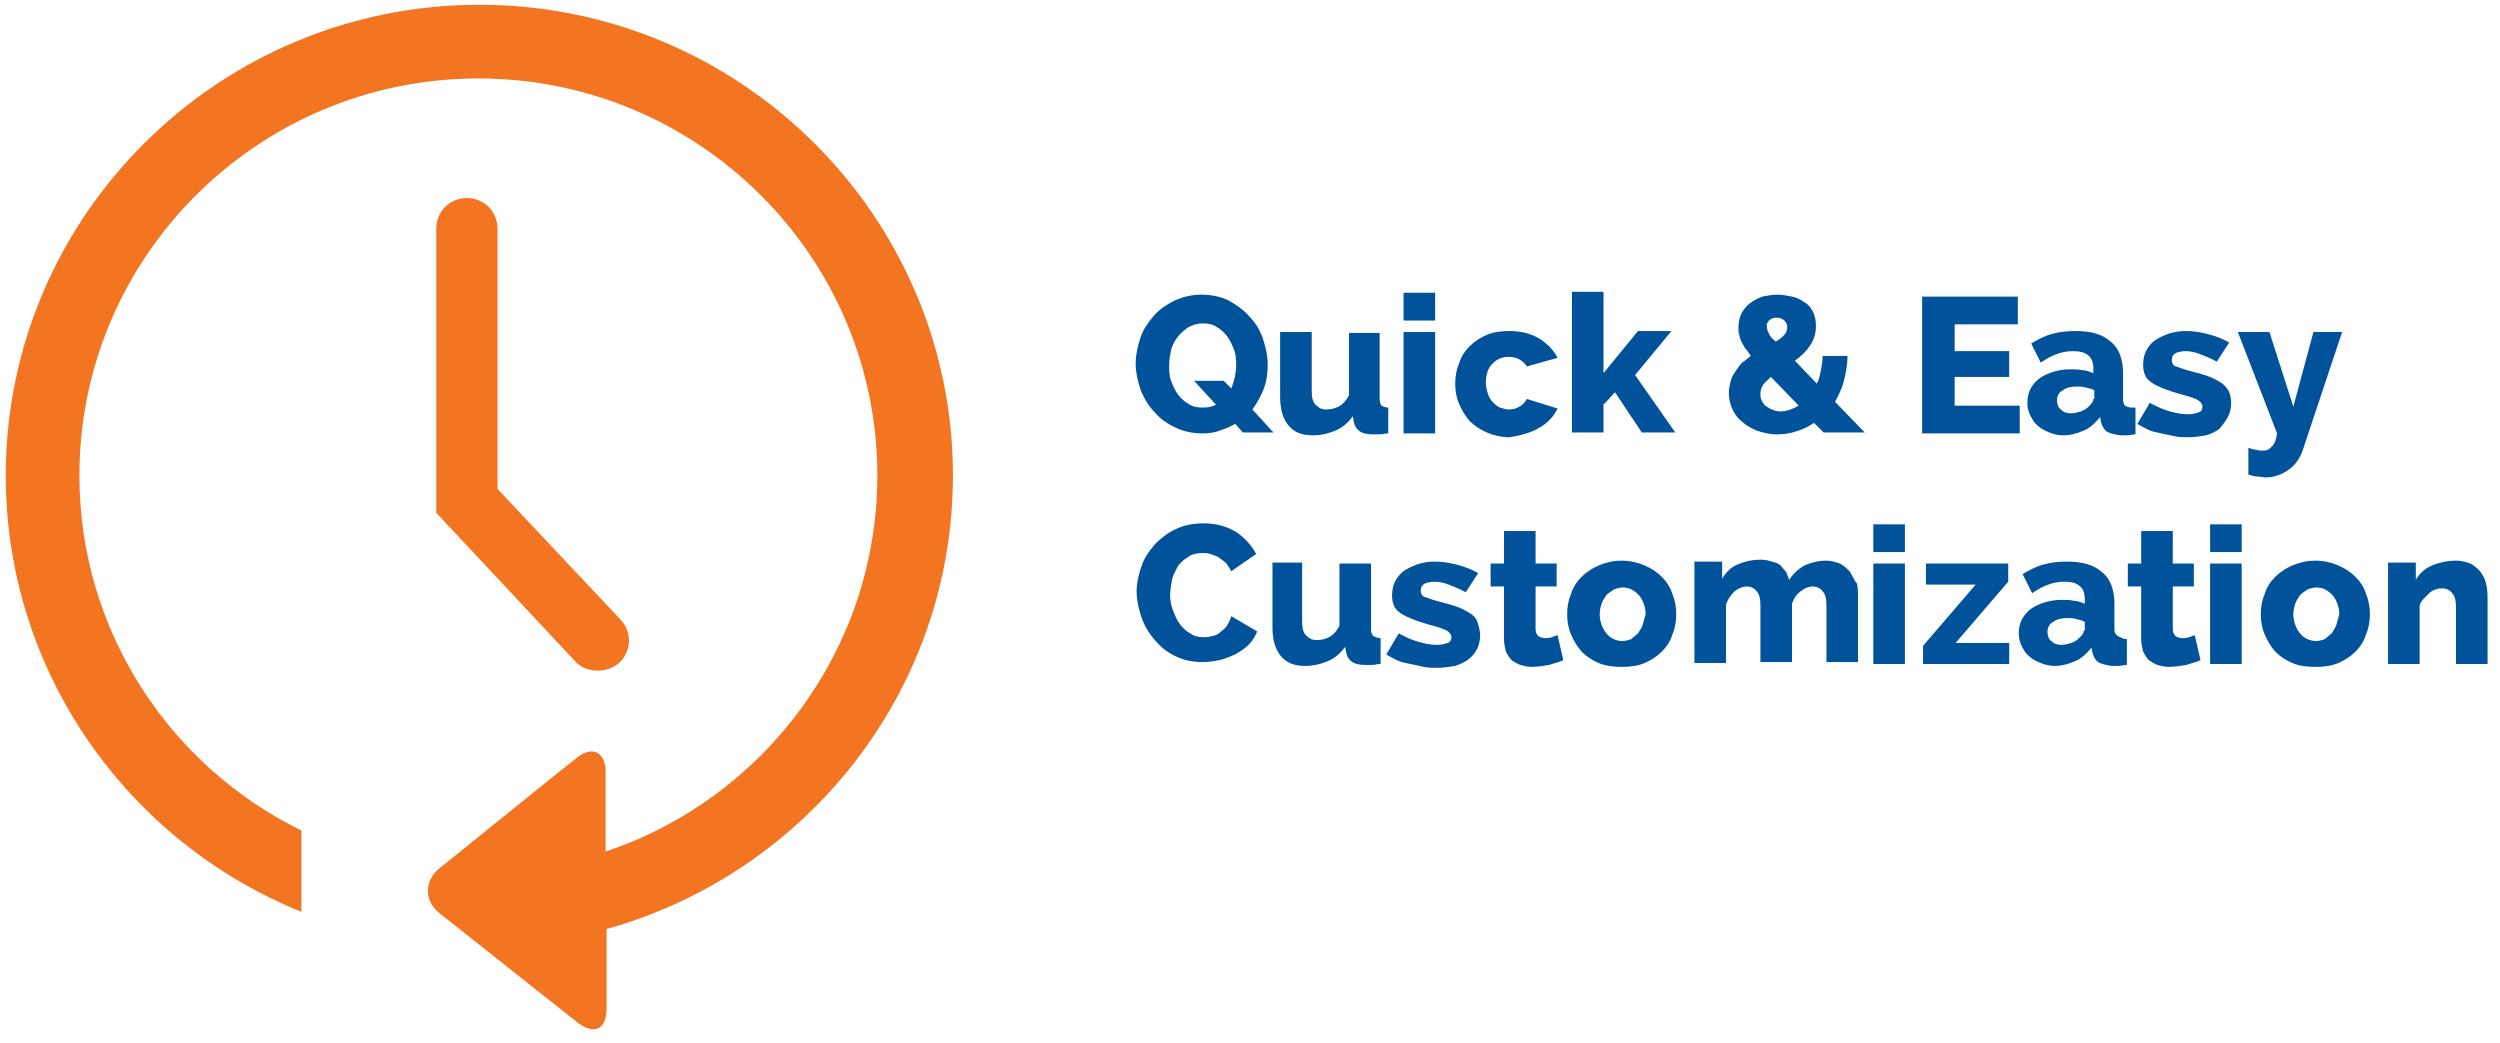 <?xml version="1.0" encoding="utf-8"?>
<!-- Generator: Adobe Illustrator 21.0.2, SVG Export Plug-In . SVG Version: 6.00 Build 0)  -->
<svg version="1.1" id="Layer_1" xmlns="http://www.w3.org/2000/svg" xmlns:xlink="http://www.w3.org/1999/xlink" x="0px" y="0px"
	 viewBox="0 0 261.3 109" style="enable-background:new 0 0 261.3 109;" xml:space="preserve">
<style type="text/css">
	.st0{fill:#F37522;}
	.st1{fill:#00529B;}
</style>
<g>
	<g>
		<path class="st0" d="M50.1,0.5C22.8,0.5,0.6,22.6,0.6,49.7c0,20.6,12.8,38.3,30.9,45.6v-8.5C17.8,80.1,8.3,66,8.3,49.7
			c0-22.9,18.7-41.5,41.7-41.5c23,0,41.7,18.6,41.7,41.5c0,18.2-11.9,33.8-28.4,39.3v-8.3c0-2.1-1.4-2.8-3-1.5l-1.9,1.5L46,90.7
			c-1.7,1.3-1.7,3.5,0,4.8l12.5,9.9l1.9,1.5c1.7,1.3,3,0.7,3-1.5v-8.3c20.8-5.8,36.2-24.8,36.2-47.4C99.6,22.6,77.4,0.5,50.1,0.5z
			 M48.8,20.7c-1.8,0-3.2,1.4-3.2,3.2v29.7l5.9,6.3l7.1,7.6l1.5,1.6c0.6,0.7,1.5,1,2.4,1c0.8,0,1.6-0.3,2.2-0.8
			c1.3-1.2,1.4-3.2,0.2-4.5L52,51.1V23.9C52,22.1,50.6,20.7,48.8,20.7z"/>
	</g>
</g>
<g>
	<g>
		<path class="st1" d="M120.7,43.1c0.6,0.7,1.3,1.2,2.2,1.6c0.8,0.4,1.8,0.6,2.8,0.6c0.7,0,1.3-0.1,1.8-0.3c0.6-0.2,1.1-0.4,1.6-0.7
			l0.8,0.9h3.2l-2.2-2.4c0.5-0.7,0.9-1.4,1.2-2.2c0.3-0.8,0.4-1.6,0.4-2.5c0-0.9-0.2-1.8-0.5-2.7c-0.3-0.9-0.8-1.7-1.4-2.3
			c-0.6-0.7-1.3-1.2-2.2-1.7c-0.8-0.4-1.8-0.6-2.8-0.6c-1,0-1.9,0.2-2.8,0.6c-0.8,0.4-1.6,0.9-2.2,1.6c-0.6,0.7-1.1,1.4-1.4,2.3
			c-0.3,0.9-0.5,1.8-0.5,2.7c0,0.9,0.2,1.8,0.5,2.7C119.6,41.7,120.1,42.5,120.7,43.1z M122.4,36.6c0.1-0.5,0.4-1,0.7-1.4
			c0.3-0.4,0.7-0.7,1.1-1c0.4-0.2,0.9-0.4,1.5-0.4c0.6,0,1.1,0.1,1.5,0.4c0.4,0.2,0.8,0.6,1.1,1c0.3,0.4,0.5,0.9,0.7,1.4
			c0.2,0.5,0.2,1.1,0.2,1.6c0,0.8-0.2,1.6-0.5,2.4l-0.8-0.8h-3.1l2.3,2.5c-0.4,0.2-0.8,0.3-1.4,0.3c-0.6,0-1.1-0.1-1.5-0.4
			c-0.4-0.2-0.8-0.6-1.1-1c-0.3-0.4-0.5-0.9-0.7-1.4c-0.2-0.5-0.2-1.1-0.2-1.6C122.2,37.6,122.3,37.1,122.4,36.6z M145.1,42.6
			c-0.3,0-0.5-0.1-0.7-0.2c-0.1-0.1-0.2-0.4-0.2-0.7v-6.9H141v6.5c-0.3,0.6-0.7,1-1.1,1.2c-0.4,0.2-0.8,0.3-1.3,0.3
			c-0.5,0-0.8-0.2-1.1-0.5c-0.3-0.3-0.4-0.8-0.4-1.5v-6.1h-3.3v6.8c0,1.3,0.3,2.3,0.9,3c0.6,0.7,1.4,1,2.5,1c0.9,0,1.7-0.2,2.4-0.5
			c0.7-0.3,1.3-0.8,1.8-1.5l0.1,0.6c0.2,0.9,0.8,1.3,2,1.3c0.2,0,0.4,0,0.7,0c0.3,0,0.5-0.1,0.9-0.1V42.6z M150,30.6h-3.3v2.9h3.3
			V30.6z M150,34.7h-3.3v10.6h3.3V34.7z M160.9,44.7c0.9-0.5,1.5-1.2,1.9-2l-3.2-1c-0.2,0.3-0.4,0.6-0.8,0.8
			c-0.3,0.2-0.7,0.3-1.1,0.3c-0.3,0-0.6-0.1-0.9-0.2c-0.3-0.1-0.5-0.3-0.8-0.6c-0.2-0.2-0.4-0.5-0.5-0.9c-0.1-0.3-0.2-0.7-0.2-1.1
			c0-0.8,0.2-1.5,0.7-2c0.5-0.5,1-0.7,1.7-0.7c0.8,0,1.4,0.3,1.9,1l3.2-0.9c-0.4-0.8-1.1-1.5-1.9-2c-0.8-0.5-1.9-0.8-3.1-0.8
			c-0.9,0-1.7,0.1-2.4,0.4c-0.7,0.3-1.3,0.7-1.8,1.2c-0.5,0.5-0.9,1.1-1.1,1.8c-0.3,0.7-0.4,1.4-0.4,2.1s0.1,1.4,0.4,2.1
			c0.3,0.7,0.6,1.2,1.1,1.8c0.5,0.5,1.1,0.9,1.8,1.2c0.7,0.3,1.5,0.5,2.4,0.5C159,45.5,160.1,45.2,160.9,44.7z M167.7,42.2l1.1-1.2
			l2.8,4.2h3.5l-4.2-6l3.8-4.6h-3.5l-3.6,4.4v-8.5h-3.3v14.7h3.3V42.2z M192.7,39.9c0.2-0.8,0.4-1.7,0.4-2.7h-2.6
			c0,0.6-0.1,1.1-0.2,1.6c-0.1,0.5-0.2,0.9-0.4,1.3l-2.3-2.4c0.7-0.5,1.2-1,1.6-1.6c0.4-0.6,0.6-1.3,0.6-2c0-0.6-0.1-1.1-0.3-1.5
			c-0.2-0.4-0.5-0.8-0.9-1c-0.4-0.3-0.8-0.5-1.3-0.6c-0.5-0.1-1-0.2-1.5-0.2c-0.6,0-1.1,0.1-1.6,0.2c-0.5,0.2-0.9,0.4-1.3,0.7
			c-0.4,0.3-0.7,0.7-0.9,1.1c-0.2,0.4-0.3,0.9-0.3,1.5c0,0.3,0,0.5,0.1,0.7c0,0.2,0.1,0.4,0.2,0.7c0.1,0.2,0.3,0.5,0.4,0.7
			c0.2,0.2,0.4,0.5,0.6,0.8c-0.3,0.2-0.6,0.5-0.9,0.7c-0.3,0.3-0.5,0.6-0.7,0.9c-0.2,0.3-0.4,0.6-0.5,1c-0.1,0.4-0.2,0.8-0.2,1.2
			c0,0.6,0.1,1.1,0.3,1.6c0.2,0.5,0.5,1,1,1.4c0.4,0.4,0.9,0.7,1.6,1c0.6,0.2,1.3,0.4,2.1,0.4c0.7,0,1.4-0.1,2-0.3
			c0.7-0.2,1.3-0.5,1.9-0.9l1,1h4.3l-3.1-3.2C192.1,41.4,192.5,40.7,192.7,39.9z M184.9,33.5c0.2-0.2,0.5-0.3,0.8-0.3
			c0.3,0,0.6,0.1,0.8,0.3c0.2,0.2,0.3,0.4,0.3,0.7c0,0.3-0.1,0.6-0.3,0.8c-0.2,0.2-0.5,0.5-0.9,0.7c-0.4-0.3-0.6-0.6-0.7-0.8
			c-0.1-0.2-0.2-0.4-0.2-0.6C184.6,33.9,184.7,33.7,184.9,33.5z M186.1,43c-0.4,0-0.7-0.1-0.9-0.2c-0.3-0.1-0.5-0.3-0.7-0.4
			c-0.2-0.2-0.3-0.4-0.4-0.6c-0.1-0.2-0.1-0.4-0.1-0.7c0-0.3,0.1-0.6,0.3-0.9c0.2-0.3,0.5-0.5,0.8-0.8l2.9,3
			C187.3,42.8,186.7,43,186.1,43z M211.1,42.4h-6.8v-3h5.7v-2.7h-5.7v-2.8h6.6V31h-10v14.3h10.2V42.4z M222.8,42.6
			c-0.3,0-0.5-0.1-0.7-0.2c-0.1-0.1-0.2-0.4-0.2-0.7v-2.7c0-1.4-0.4-2.6-1.3-3.3c-0.9-0.8-2.1-1.1-3.7-1.1c-0.9,0-1.7,0.1-2.4,0.3
			c-0.8,0.2-1.5,0.6-2.2,1l1,2c0.6-0.4,1.1-0.7,1.7-0.9c0.5-0.2,1.1-0.3,1.7-0.3c1.4,0,2.1,0.6,2.1,1.8V39c-0.3-0.1-0.7-0.3-1.1-0.3
			c-0.4-0.1-0.9-0.1-1.3-0.1c-0.7,0-1.3,0.1-1.9,0.3c-0.6,0.2-1,0.4-1.4,0.7c-0.4,0.3-0.7,0.7-0.9,1.1c-0.2,0.4-0.3,0.9-0.3,1.4
			c0,0.5,0.1,0.9,0.3,1.3c0.2,0.4,0.4,0.8,0.8,1.1c0.3,0.3,0.7,0.5,1.2,0.7c0.5,0.2,0.9,0.3,1.5,0.3c0.7,0,1.4-0.2,2.1-0.5
			c0.7-0.3,1.2-0.8,1.7-1.4l0.1,0.5c0.1,0.4,0.3,0.8,0.6,1c0.3,0.2,0.8,0.3,1.4,0.4c0.2,0,0.4,0,0.7,0c0.3,0,0.6-0.1,0.9-0.1V42.6z
			 M218.8,41.7c0,0.3-0.2,0.5-0.5,0.8c-0.2,0.2-0.5,0.4-0.8,0.5c-0.3,0.1-0.7,0.2-1,0.2c-0.5,0-0.8-0.1-1.1-0.4
			c-0.3-0.2-0.4-0.6-0.4-1c0-0.4,0.2-0.8,0.6-1c0.4-0.3,0.9-0.4,1.5-0.4c0.3,0,0.6,0,0.9,0.1c0.3,0.1,0.6,0.1,0.9,0.3V41.7z
			 M232.9,43.5c0.2-0.4,0.3-0.9,0.3-1.4c0-0.4-0.1-0.8-0.2-1.1c-0.1-0.3-0.4-0.6-0.7-0.9c-0.3-0.2-0.8-0.5-1.3-0.7
			c-0.5-0.2-1.2-0.4-2-0.6c-0.4-0.1-0.7-0.2-1-0.3c-0.3-0.1-0.5-0.2-0.6-0.2c-0.2-0.1-0.3-0.2-0.3-0.3c-0.1-0.1-0.1-0.2-0.1-0.4
			c0-0.3,0.1-0.5,0.4-0.7c0.3-0.1,0.6-0.2,1-0.2c0.5,0,1,0.1,1.5,0.3c0.5,0.2,1.1,0.4,1.8,0.8l1.3-2c-0.7-0.4-1.5-0.7-2.3-0.9
			c-0.8-0.2-1.5-0.3-2.3-0.3c-0.6,0-1.2,0.1-1.8,0.3c-0.5,0.2-1,0.4-1.4,0.7c-0.4,0.3-0.7,0.7-0.9,1.1c-0.2,0.4-0.3,0.9-0.3,1.5
			c0,0.4,0.1,0.8,0.2,1c0.1,0.3,0.4,0.6,0.7,0.8c0.3,0.2,0.7,0.4,1.2,0.6c0.5,0.2,1.1,0.4,1.8,0.6c0.8,0.2,1.4,0.4,1.8,0.6
			c0.3,0.2,0.5,0.4,0.5,0.7c0,0.3-0.1,0.5-0.4,0.6c-0.3,0.1-0.6,0.2-1.1,0.2c-0.6,0-1.2-0.1-1.9-0.3c-0.7-0.2-1.4-0.5-2.1-0.9
			l-1.3,2.2c0.3,0.2,0.7,0.4,1.1,0.6c0.4,0.2,0.9,0.3,1.4,0.4c0.5,0.1,1,0.2,1.4,0.3c0.5,0.1,0.9,0.1,1.4,0.1c0.7,0,1.3-0.1,1.9-0.2
			c0.6-0.2,1-0.4,1.4-0.7C232.4,44.3,232.7,43.9,232.9,43.5z M239.2,49.1c0.7-0.5,1.2-1.2,1.5-2.1l4.1-12.3h-3l-2.1,7.8l-2.5-7.8
			h-3.3l4.1,10.6c-0.1,0.7-0.3,1.2-0.6,1.4c-0.2,0.3-0.5,0.4-0.9,0.4c-0.2,0-0.4,0-0.7-0.1c-0.3,0-0.5-0.1-0.8-0.2v2.8
			c0.3,0.1,0.6,0.2,0.9,0.2c0.3,0,0.6,0.1,0.9,0.1C237.7,49.9,238.5,49.6,239.2,49.1z M128.1,65.6c-0.2,0.2-0.5,0.4-0.7,0.6
			c-0.3,0.2-0.6,0.3-0.8,0.3c-0.3,0.1-0.6,0.1-0.8,0.1c-0.5,0-1-0.1-1.4-0.4c-0.4-0.2-0.8-0.6-1.1-1c-0.3-0.4-0.5-0.9-0.7-1.4
			c-0.2-0.5-0.3-1.1-0.3-1.6c0-0.5,0.1-1,0.2-1.6c0.1-0.5,0.4-1,0.6-1.4c0.3-0.4,0.6-0.7,1.1-1c0.4-0.3,1-0.4,1.5-0.4
			c0.3,0,0.5,0,0.8,0.1c0.3,0.1,0.6,0.2,0.8,0.3c0.3,0.2,0.5,0.4,0.8,0.6c0.2,0.2,0.4,0.6,0.6,0.9l2.6-1.8c-0.5-0.9-1.2-1.7-2.1-2.3
			c-1-0.6-2.1-0.9-3.4-0.9c-1.1,0-2.1,0.2-2.9,0.6c-0.9,0.4-1.6,1-2.2,1.6c-0.6,0.7-1.1,1.4-1.4,2.3c-0.3,0.9-0.5,1.7-0.5,2.6
			c0,0.9,0.2,1.8,0.5,2.7c0.3,0.9,0.8,1.7,1.4,2.4c0.6,0.7,1.3,1.3,2.2,1.7c0.8,0.4,1.8,0.6,2.8,0.6c0.6,0,1.2-0.1,1.7-0.2
			c0.6-0.1,1.2-0.4,1.7-0.6c0.5-0.3,1-0.6,1.4-1c0.4-0.4,0.7-0.9,0.9-1.4l-2.7-1.6C128.5,65,128.3,65.3,128.1,65.6z M143.3,65.8
			v-6.9H140v6.5c-0.3,0.6-0.7,1-1.1,1.2c-0.4,0.2-0.8,0.3-1.3,0.3c-0.5,0-0.8-0.2-1.1-0.5c-0.3-0.3-0.4-0.8-0.4-1.5v-6.1H133v6.8
			c0,1.3,0.3,2.3,0.9,3c0.6,0.7,1.4,1,2.5,1c0.9,0,1.7-0.2,2.4-0.5c0.7-0.3,1.3-0.8,1.8-1.5l0.1,0.6c0.2,0.9,0.8,1.3,2,1.3
			c0.2,0,0.4,0,0.7,0c0.3,0,0.5-0.1,0.9-0.1v-2.7c-0.3,0-0.5-0.1-0.7-0.2C143.4,66.4,143.3,66.1,143.3,65.8z M153.8,64.2
			c-0.3-0.2-0.8-0.5-1.3-0.7c-0.5-0.2-1.2-0.4-2-0.6c-0.4-0.1-0.7-0.2-1-0.3c-0.3-0.1-0.5-0.2-0.6-0.2c-0.2-0.1-0.3-0.2-0.3-0.3
			c-0.1-0.1-0.1-0.2-0.1-0.4c0-0.3,0.1-0.5,0.4-0.7c0.3-0.1,0.6-0.2,1-0.2c0.5,0,1,0.1,1.5,0.3c0.5,0.2,1.1,0.4,1.8,0.8l1.3-2
			c-0.7-0.4-1.5-0.7-2.3-0.9c-0.8-0.2-1.5-0.3-2.3-0.3c-0.6,0-1.2,0.1-1.8,0.3c-0.5,0.2-1,0.4-1.4,0.7c-0.4,0.3-0.7,0.7-0.9,1.1
			c-0.2,0.4-0.3,0.9-0.3,1.5c0,0.4,0.1,0.8,0.2,1c0.1,0.3,0.4,0.6,0.7,0.8c0.3,0.2,0.7,0.4,1.2,0.6c0.5,0.2,1.1,0.4,1.8,0.6
			c0.8,0.2,1.4,0.4,1.8,0.6c0.3,0.2,0.5,0.4,0.5,0.7c0,0.3-0.1,0.5-0.4,0.6c-0.3,0.1-0.6,0.2-1.1,0.2c-0.6,0-1.2-0.1-1.9-0.3
			c-0.7-0.2-1.4-0.5-2.1-0.9l-1.3,2.2c0.3,0.2,0.7,0.4,1.1,0.6c0.4,0.2,0.9,0.3,1.4,0.4c0.5,0.1,1,0.2,1.4,0.3
			c0.5,0.1,0.9,0.1,1.4,0.1c0.7,0,1.3-0.1,1.9-0.2c0.6-0.2,1-0.4,1.4-0.7c0.4-0.3,0.7-0.7,0.9-1.1c0.2-0.4,0.3-0.9,0.3-1.4
			c0-0.4-0.1-0.8-0.2-1.1C154.4,64.8,154.2,64.5,153.8,64.2z M162.2,66.6c-0.3,0.1-0.5,0.1-0.7,0.1c-0.3,0-0.5-0.1-0.7-0.2
			c-0.2-0.2-0.3-0.4-0.3-0.8v-4.4h2.2v-2.4h-2.2v-3.4h-3.3v3.4h-1.4v2.4h1.4v5.5c0,0.5,0.1,0.9,0.2,1.3c0.2,0.4,0.4,0.7,0.6,0.9
			c0.3,0.2,0.6,0.4,0.9,0.5c0.4,0.1,0.7,0.2,1.2,0.2c0.6,0,1.2-0.1,1.8-0.2c0.6-0.2,1.1-0.3,1.5-0.5l-0.6-2.6
			C162.7,66.4,162.4,66.5,162.2,66.6z M173.7,60.3c-0.5-0.5-1.1-0.9-1.8-1.2c-0.7-0.3-1.5-0.5-2.4-0.5c-0.9,0-1.7,0.2-2.4,0.5
			c-0.7,0.3-1.3,0.7-1.8,1.2c-0.5,0.5-0.9,1.1-1.1,1.8c-0.3,0.7-0.4,1.4-0.4,2.1s0.1,1.4,0.4,2.1c0.3,0.7,0.6,1.2,1.1,1.8
			c0.5,0.5,1.1,0.9,1.8,1.2c0.7,0.3,1.5,0.4,2.4,0.4c0.9,0,1.7-0.1,2.4-0.4c0.7-0.3,1.3-0.7,1.8-1.2c0.5-0.5,0.9-1.1,1.1-1.8
			c0.3-0.7,0.4-1.4,0.4-2.1s-0.1-1.4-0.4-2.1C174.6,61.4,174.2,60.8,173.7,60.3z M171.7,65.3c-0.1,0.3-0.3,0.6-0.5,0.9
			c-0.2,0.2-0.5,0.4-0.7,0.6c-0.3,0.1-0.6,0.2-0.9,0.2c-0.7,0-1.3-0.3-1.7-0.8c-0.4-0.5-0.7-1.2-0.7-2c0-0.4,0.1-0.8,0.2-1.1
			c0.1-0.3,0.3-0.6,0.5-0.9c0.2-0.2,0.5-0.4,0.8-0.6c0.3-0.1,0.6-0.2,0.9-0.2c0.7,0,1.2,0.3,1.7,0.8c0.4,0.5,0.7,1.2,0.7,2
			C171.9,64.6,171.8,64.9,171.7,65.3z M193.5,60c-0.2-0.4-0.6-0.7-1-1c-0.4-0.2-1-0.4-1.6-0.4c-0.9,0-1.6,0.2-2.3,0.5
			c-0.7,0.4-1.2,0.9-1.6,1.5c-0.1-0.3-0.2-0.5-0.3-0.8c-0.2-0.2-0.4-0.5-0.6-0.7c-0.2-0.2-0.5-0.3-0.9-0.4c-0.3-0.1-0.7-0.2-1.2-0.2
			c-0.9,0-1.7,0.2-2.4,0.5c-0.7,0.3-1.2,0.8-1.6,1.5v-1.8h-2.9v10.6h3.3v-6.1c0.2-0.6,0.5-1,0.9-1.4c0.4-0.3,0.8-0.5,1.3-0.5
			c0.4,0,0.8,0.2,1,0.5c0.3,0.3,0.4,0.8,0.4,1.5v5.9h3.3v-6.1c0.2-0.6,0.5-1,0.9-1.3c0.4-0.3,0.8-0.5,1.3-0.5c0.4,0,0.8,0.2,1,0.5
			c0.3,0.3,0.4,0.8,0.4,1.5v5.9h3.3v-6.8c0-0.4,0-0.9-0.1-1.4C193.9,60.8,193.7,60.4,193.5,60z M195.8,69.4h3.3V58.9h-3.3V69.4z
			 M195.8,57.7h3.3v-2.9h-3.3V57.7z M209.9,60.8v-1.9h-8.6v2.2h5.2l-5.5,6.4v1.9h9v-2.2h-5.6L209.9,60.8z M221,65.8v-2.7
			c0-1.4-0.4-2.6-1.3-3.3c-0.9-0.8-2.1-1.1-3.7-1.1c-0.9,0-1.7,0.1-2.4,0.3c-0.8,0.2-1.5,0.6-2.2,1l1,2c0.6-0.4,1.1-0.7,1.7-0.9
			c0.5-0.2,1.1-0.3,1.7-0.3c1.4,0,2.1,0.6,2.1,1.8v0.5c-0.3-0.1-0.7-0.3-1.1-0.3c-0.4-0.1-0.9-0.1-1.3-0.1c-0.7,0-1.3,0.1-1.9,0.3
			c-0.6,0.2-1,0.4-1.4,0.7c-0.4,0.3-0.7,0.7-0.9,1.1c-0.2,0.4-0.3,0.9-0.3,1.4c0,0.5,0.1,0.9,0.3,1.3c0.2,0.4,0.4,0.8,0.8,1.1
			c0.3,0.3,0.7,0.5,1.2,0.7c0.5,0.2,0.9,0.3,1.5,0.3c0.7,0,1.4-0.2,2.1-0.5c0.7-0.3,1.2-0.8,1.7-1.4l0.1,0.5c0.1,0.4,0.3,0.8,0.6,1
			c0.3,0.2,0.8,0.3,1.4,0.4c0.2,0,0.4,0,0.7,0c0.3,0,0.6-0.1,0.9-0.1v-2.7c-0.3,0-0.5-0.1-0.7-0.2C221.1,66.4,221,66.1,221,65.8z
			 M217.8,65.9c0,0.3-0.2,0.5-0.5,0.8c-0.2,0.2-0.5,0.4-0.8,0.5c-0.3,0.1-0.7,0.2-1,0.2c-0.5,0-0.8-0.1-1.1-0.4
			c-0.3-0.2-0.4-0.6-0.4-1c0-0.4,0.2-0.8,0.6-1c0.4-0.3,0.9-0.4,1.5-0.4c0.3,0,0.6,0,0.9,0.1c0.3,0.1,0.6,0.1,0.9,0.3V65.9z
			 M228.8,66.6c-0.3,0.1-0.5,0.1-0.7,0.1c-0.3,0-0.5-0.1-0.7-0.2c-0.2-0.2-0.3-0.4-0.3-0.8v-4.4h2.2v-2.4h-2.2v-3.4h-3.3v3.4h-1.4
			v2.4h1.4v5.5c0,0.5,0.1,0.9,0.2,1.3c0.2,0.4,0.4,0.7,0.6,0.9c0.3,0.2,0.6,0.4,0.9,0.5c0.4,0.1,0.7,0.2,1.2,0.2
			c0.6,0,1.2-0.1,1.8-0.2c0.6-0.2,1.1-0.3,1.5-0.5l-0.6-2.6C229.3,66.4,229.1,66.5,228.8,66.6z M231,57.7h3.3v-2.9H231V57.7z
			 M231,69.4h3.3V58.9H231V69.4z M246.2,60.3c-0.5-0.5-1.1-0.9-1.8-1.2c-0.7-0.3-1.5-0.5-2.4-0.5c-0.9,0-1.7,0.2-2.4,0.5
			c-0.7,0.3-1.3,0.7-1.8,1.2c-0.5,0.5-0.9,1.1-1.1,1.8c-0.3,0.7-0.4,1.4-0.4,2.1s0.1,1.4,0.4,2.1c0.3,0.7,0.6,1.2,1.1,1.8
			c0.5,0.5,1.1,0.9,1.8,1.2s1.5,0.4,2.4,0.4c0.9,0,1.7-0.1,2.4-0.4c0.7-0.3,1.3-0.7,1.8-1.2c0.5-0.5,0.9-1.1,1.1-1.8
			c0.3-0.7,0.4-1.4,0.4-2.1s-0.1-1.4-0.4-2.1C247.1,61.4,246.7,60.8,246.2,60.3z M244.2,65.3c-0.1,0.3-0.3,0.6-0.5,0.9
			c-0.2,0.2-0.5,0.4-0.7,0.6c-0.3,0.1-0.6,0.2-0.9,0.2c-0.7,0-1.3-0.3-1.7-0.8c-0.4-0.5-0.7-1.2-0.7-2c0-0.4,0.1-0.8,0.2-1.1
			c0.1-0.3,0.3-0.6,0.5-0.9c0.2-0.2,0.5-0.4,0.8-0.6c0.3-0.1,0.6-0.2,0.9-0.2c0.7,0,1.2,0.3,1.7,0.8c0.4,0.5,0.7,1.2,0.7,2
			C244.4,64.6,244.3,64.9,244.2,65.3z M259.9,61.3c-0.1-0.5-0.2-0.9-0.5-1.3c-0.2-0.4-0.6-0.7-1-1c-0.4-0.2-1-0.4-1.7-0.4
			c-0.9,0-1.8,0.2-2.5,0.5c-0.7,0.3-1.3,0.8-1.7,1.5v-1.8h-2.9v10.6h3.3v-6.1c0.1-0.3,0.2-0.5,0.4-0.7c0.2-0.2,0.4-0.4,0.6-0.6
			c0.2-0.2,0.4-0.3,0.7-0.4c0.2-0.1,0.5-0.1,0.7-0.1c0.4,0,0.8,0.2,1,0.5c0.3,0.3,0.4,0.8,0.4,1.5v5.9h3.3v-6.8
			C260,62.2,260,61.8,259.9,61.3z"/>
	</g>
</g>
</svg>
